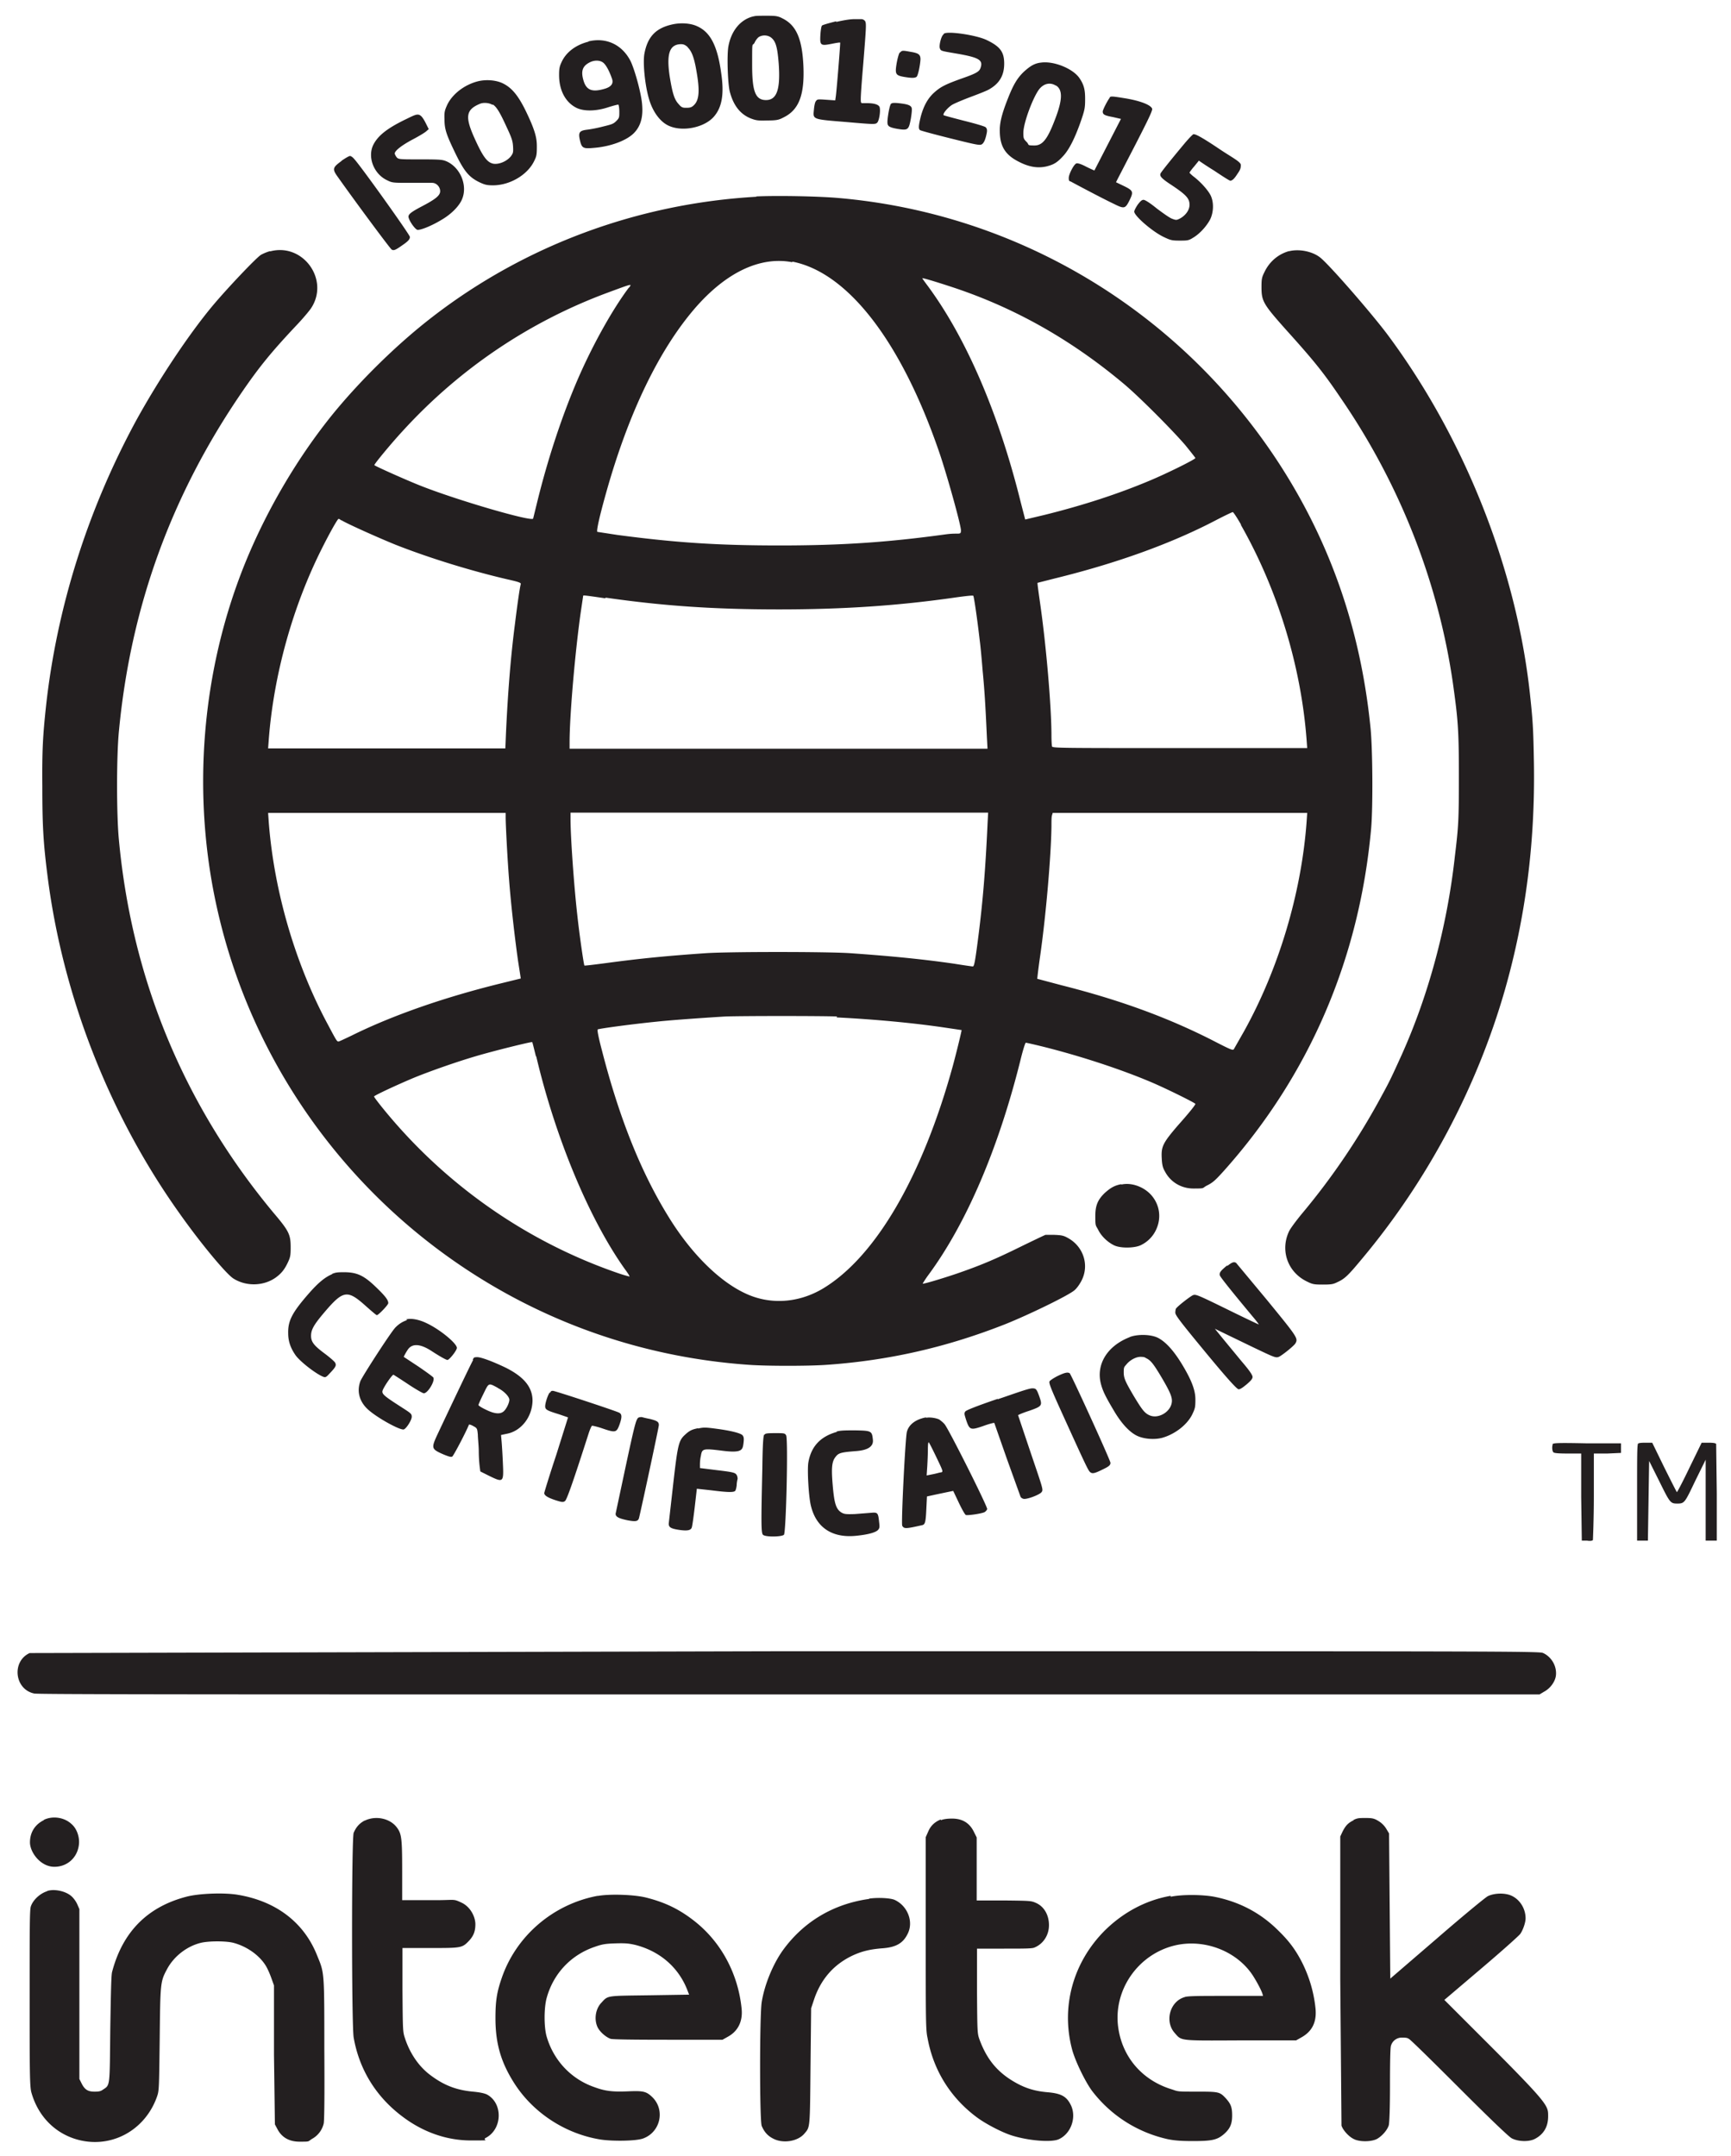 <svg xmlns="http://www.w3.org/2000/svg" viewBox="0 0 560.4 698" fill="#231f20" xmlns:v="https://vecta.io/nano"><path d="M243.9 5.3c-4.2 1-7.2 4.7-8.1 9.8-.5 2.9-.2 12.2.5 14.7 1.2 4.5 3.5 7.3 6.9 8.6 1.6.6 2.3.7 5.3.6 3 0 3.7-.2 5.2-1 4.9-2.4 6.8-7.2 6.4-16.6-.4-8.8-2.3-13.2-6.7-15.4-1.5-.8-2.2-.9-5-.9s-3.8 0-4.4.2h0zm5.9 7c1.4 1.2 1.9 3.2 2.3 8.3.6 8.3-.6 11.8-4.1 11.8s-4.5-2.9-4.5-11.4 0-5.7.8-7.2c.4-.9 1.1-1.7 1.5-1.9 1.3-.7 3-.5 4 .4h0zm20.9-5.4c-2.4.6-4.5 1.2-4.6 1.4-.2.2-.4 1.5-.5 2.9-.2 3.5 0 3.7 3.6 3 1.5-.3 2.7-.5 2.8-.4s-1.1 15.1-1.4 17.3l-.2 1.4-2.9-.2c-2.8-.2-2.9-.2-3.4.5-.3.4-.5 1.6-.6 2.7-.3 3.2-.7 3.1 10.4 4 9.2.8 9.5.8 10.1.2s1.1-3.6.8-4.9c-.2-.9-1.7-1.4-4.1-1.4s-1.7 0-1.9-.2c-.3-.2-.1-3.4.7-12.9.9-11.2 1-12.7.6-13.4-.2-.4-.8-.7-1.2-.7h-2.3c-1.1 0-2.8.2-5.9.9h0zm-53 1c-5.5 1.2-8.1 4.1-9.1 9.6-.5 3 .2 10.1 1.5 14.5 1.2 4.2 3.7 7.6 6.6 8.8 4.4 1.9 11.2.5 14.3-2.9 2.7-3 3.5-7.3 2.5-14.1-1.2-8.9-3.5-13.4-7.8-15.3-2.1-1-5.3-1.2-8-.6h0zm4.9 7.4c1.3 1.2 2.1 3.3 2.8 7.3 1.2 6.6 1 9.7-.7 11.4-.7.7-1.2.9-2.4.9s-1.6 0-2.6-1.2c-1.4-1.5-2-3.5-2.9-9-1.1-7.4 0-10.3 3.6-10.4.9 0 1.4.2 2.3 1h-.1zm82.8-4.1c-.7.5-1.5 3.7-1.1 4.5.3.8.4.8 5.1 1.6 7.6 1.3 9 2.1 8 4.8-.4 1.1-1.4 1.7-6 3.3-5.3 1.9-6.9 2.7-9 4.6s-3.4 4.4-4.3 7.7c-.7 2.9-.8 3.9-.3 4.4.2.2 4.7 1.4 9.9 2.7 8.8 2.2 9.5 2.3 10.2 1.9.7-.5 1.2-1.7 1.6-3.9.1-.8 0-1.2-.4-1.6-.3-.3-3.4-1.2-7-2.1-3.5-.9-6.5-1.7-6.6-1.8-.4-.4 1.2-2.4 2.8-3.4.9-.5 3.5-1.6 5.9-2.5s5-1.9 5.9-2.4c3.4-1.9 5-4.5 5-8.4s-1.4-5.6-5.8-7.7c-3.5-1.6-12.5-2.9-13.7-2h0l-.2.3zm-114.9 2.3c-4 1-7.1 3.3-8.6 6.4-.7 1.5-.9 2.1-.9 4.4 0 5.1 2.2 9 5.8 10.7 2.5 1.1 6.3 1 10.2-.3 1.6-.5 3.1-.9 3.2-.8.1 0 .3 1.1.3 2.2 0 1.9 0 2.1-1 3.1s-1.6 1.1-4.4 1.8c-1.9.5-4.2.9-5.1 1-2.4.3-2.8.9-2.3 3.2.6 2.7 1 3 4.3 2.7 5.7-.4 11.2-2.5 13.5-5.1 1.9-2.1 2.7-4.9 2.4-8.7-.2-3.5-2.3-11.2-3.7-14.2-2.7-5.4-7.9-7.9-13.7-6.5h0zm4.8 6.8c1 .8 2.1 3 2.9 5.4q.6 2.1-2.3 3c-4.3 1.3-6.2.5-7.1-3-.8-3 0-4.5 2.3-5.6 1.5-.7 3.2-.6 4.2.2h0zm96-3.3c-.3.3-.7 1.8-1 3.4-.6 3.6-.4 4 2.4 4.5 2.4.4 3.4.4 4 0 .5-.3 1.2-3.8 1.3-5.7 0-1.5-.6-2-3.1-2.4-2.7-.5-2.9-.5-3.5.2h0zm45.4 3.3c-1.9.3-3.2 1.1-5.2 2.9-2.1 2-3.4 4.1-5.2 8.7-2.1 5.3-2.8 8.3-2.6 11.3.2 4.5 2 7.1 6.2 9.2 3.3 1.7 6.1 2.1 8.8 1.5 2.5-.6 3.6-1.3 5.6-3.5 1.9-2.1 3.8-5.9 5.7-11.4 1.2-3.5 1.3-4.2 1.3-7s-.3-4.5-1.9-6.8c-2.2-3.1-8.5-5.6-12.6-4.9h0zm5.2 7.4c2.2 1.4 2.1 4.7-.4 11.1-2.4 6.3-4 8.3-6.6 8.3s-1.6-.2-2.5-1.1c-1-1-1.1-1.2-1.1-3 0-3.2 3.2-11.7 5.2-14.2 1.5-1.8 3.5-2.2 5.3-1.1h.1zm-187.1-1.4c-4.4 1.1-8.3 4.1-10 7.6-.8 1.8-1 2.3-.9 4.7 0 3.3.6 5 3.7 11.4 2.7 5.5 4.3 7.4 7.6 9 1.7.8 2.4 1 4.4 1 5.4 0 11.1-3.3 13.3-7.8.8-1.6.9-2.1.9-4.8s-.5-5.1-3.6-11.5c-2.5-5.1-4.6-7.6-7.6-9-2.2-1-5.3-1.2-7.8-.6h0zm4.7 7.5c1.3.8 2.4 2.7 4.5 7.3 1.7 3.6 2 4.6 2.1 6.4.1 1.9 0 2.1-.7 3.1-1.4 1.7-3.9 2.7-5.7 2.4-2-.4-3.4-2.3-6.1-8.3-3.1-6.9-2.8-9.2 1.8-11.1 1.2-.5 3.1-.3 4.1.4h0v-.2zm199.8-2.2c-.8 1-2.3 4-2.3 4.5 0 1 .6 1.3 3.3 1.8l2.6.6-8.6 16.7s-1.2-.5-2.6-1.2c-1.7-.9-2.7-1.2-3.2-1.1-.8.2-2.5 3.5-2.5 4.7s.3 1 .7 1.2c.9.5 9.9 5.3 13.9 7.2 3.4 1.7 3.7 1.6 5.1-1.2 1.3-2.7 1.2-3.1-1.9-4.6l-2.5-1.2.5-1 6-11.6c3.9-7.6 5.4-10.7 5.2-11.2-.4-1.2-3.7-2.5-8.3-3.3-4.9-.8-5.1-.8-5.5-.3h0zm-71 2.3c-.4.7-1 4.3-1 5.6s.4 1.7 3.1 2.2c3.6.6 3.8.4 4.5-3.4.3-1.9.4-3.1.2-3.5-.4-.8-1.5-1.1-4.2-1.4-2-.2-2.3 0-2.6.4h0zM131 38.8c-5.7 2.8-8.6 5.1-10.1 8-2 3.9 0 9.4 4.3 11.5 1.8.9 1.9.9 7.7.9h7c1.4 0 2.6 1.3 2.6 2.7s-1.5 2.6-5.9 4.9c-3.8 2-4.6 2.7-4.3 3.7.4 1.4 2.1 3.7 2.8 3.9.9.2 4.5-1.2 7.8-3.2 3.1-1.8 5.6-4.3 6.6-6.5 2-4.4-.3-10.3-4.8-12.4-1.4-.6-1.9-.7-8.6-.7s-7.1 0-7.7-.7c-.3-.4-.6-1-.6-1.2 0-.9 2.3-2.7 5.9-4.6 1.9-1 3.9-2.2 4.3-2.6l.8-.7-.9-1.8c-1.1-2.2-1.8-2.9-2.7-2.9s-2.3.8-4.2 1.7h0zm255.5 4.6c-.3 0-1.6 1.4-2.8 2.8-4.6 5.5-7.8 9.5-8 10-.3.8.3 1.5 2.8 3.2 5.5 3.6 6.6 4.8 6.6 6.9s-1.8 3.8-3.2 4.5c-1 .5-1.2.5-2.5 0-.8-.3-2.9-1.8-4.9-3.3-2.2-1.8-3.8-2.8-4.3-2.8s-1 .4-1.9 1.6c-.6.9-1.1 1.9-1.1 2.2 0 1.4 6 6.6 9.7 8.3 2.1 1 2.6 1.1 5 1.1s2.9 0 4.3-.9c2.1-1.2 4.4-3.7 5.6-6 1.1-2.3 1.2-5.4.2-7.6-.8-1.7-3.1-4.3-5.4-6.1-.8-.6-1.5-1.3-1.5-1.4s.7-1.1 1.5-2c.8-1 1.5-1.8 1.5-1.9a111.72 111.72 0 0 0 4.9 3.2c2.7 1.8 5 3.3 5.3 3.3.6 0 1.3-.6 2.3-2.2 1-1.4 1.1-1.9 1.1-2.9s-2.8-2.4-6.7-5q-7.7-5.2-8.5-4.9h0zm-275.9 8.7c-2.9 2.1-3.1 2.6-1.3 5.1 5.8 8.2 17 23.3 17.5 23.6.7.4 1.2.2 3.6-1.5 1.9-1.3 2.3-1.9 2.3-2.6s-16.3-23.5-18.1-25.3c-.4-.5-1-.9-1.3-.9s-1.5.7-2.8 1.6h.1zm134.3 11.6c-38.5 2.2-75 15.8-104.9 38.9-11.3 8.7-23.2 20.4-32.2 31.4-11.2 13.8-21 30.4-27.9 47-14.8 35.7-18.1 76.6-9.3 114.5 12.5 54.1 48.4 100.2 98 125.8 22.9 11.8 47.9 18.8 74.1 20.6 5.8.4 18.9.4 24.7 0 20.3-1.4 39.1-5.7 58.1-13.2 7.5-3 20.5-9.3 22.4-11 .8-.7 1.7-2 2.3-3.2 2.5-5 .5-11-4.5-13.7-1.4-.8-2.1-.9-4.4-1h-2.8c0-.1-8 3.8-8 3.8-8.7 4.3-13.4 6.2-20.6 8.7-5.3 1.8-11.1 3.5-11.2 3.3 0 0 .8-1.4 2-3 12.2-16.6 22.5-40.7 29.6-69.1.8-3.3 1.6-5.9 1.8-5.9s2.9.6 6.1 1.4c11.5 2.9 24.4 7.1 34.1 11.2 4.6 1.9 14.7 6.9 14.7 7.2s-1.5 2.3-5.6 6.9c-4.9 5.7-5.5 6.9-5.3 10.6.1 2.1.3 3.1 1 4.3 1.8 3.5 5.3 5.6 9.3 5.6s2.6-.1 4.4-1 2.6-1.6 5.4-4.7c27.7-31 43.9-68.7 47.7-110.9.6-6.8.5-25.6-.2-32.5-3.2-32.1-13.2-60.7-30.3-86.7-32.1-48.7-84.2-79.9-142-84.9-6.9-.6-20.2-.8-26.6-.5h0zm11.6 21c18 3.5 35.3 25.9 47.6 61.8 2.5 7.3 7 23.5 7 25.2s-.5.7-4.9 1.3c-18.9 2.6-33.8 3.6-53.8 3.6s-33.6-.9-52.5-3.4l-6.5-1c-.4-.2.7-5.1 2.9-12.9 7.2-25.6 17-45.9 28.6-59.4 10.1-11.7 21.2-17 31.6-15h0v-.2zm51.6 8.2c20.1 6.6 38.4 16.9 55.4 31.1 5.1 4.2 16.2 15.4 20.3 20.2 1.7 2.1 3.2 4 3.2 4.1 0 .4-9 4.9-15 7.4-10 4.2-21.3 7.9-33.8 11l-6.3 1.5-1.5-5.8c-7.1-28.6-17.6-53-30.1-69.9-.9-1.2-1.7-2.3-1.7-2.4 0-.2 4 1 9.5 2.8h0zm-104.5.2c-5.4 7.2-11.8 18.7-16.6 29.8-5 11.6-9.6 25.5-13 39.3l-1.4 5.7c-.4 1.1-24.8-6-36.6-10.7-4.3-1.7-14.4-6.2-14.8-6.6-.2-.2 5.5-7.1 9.3-11.2 18.3-20 40.8-35.2 66.1-44.6 8.4-3.1 8-3 7-1.6h0zm198.1 76.8c11.9 20.9 19.5 45.7 21.3 69.6l.2 2.7H382c-37.3 0-41.2 0-41.4-.5-.1-.3-.2-1.9-.2-3.6 0-9.2-1.7-29.2-3.7-43-.5-3.5-.9-6.4-.8-6.4l5.5-1.4c20-4.9 37.8-11.3 52.3-18.9 2.7-1.4 5.2-2.6 5.4-2.6s1.4 1.8 2.7 4.1h0zm-291.2-1.5c1.3.9 11.5 5.5 17.4 7.9 10.6 4.2 24.4 8.5 36.5 11.3 3.6.8 4.3 1.1 4.2 1.5-.3.9-1.1 6.5-1.9 13-1.4 10.8-2.3 22.4-2.9 35.4l-.2 4.8H86.8l.2-2.7c1.6-21.2 7.8-43.3 17.2-62 2.6-5.2 5.1-9.6 5.4-9.6s.5.2.9.5h0zm85.6 25.1c18.8 2.7 35.1 3.8 56.1 3.8s38.7-1.2 57.4-3.9c2.9-.4 5.4-.7 5.5-.5.2.2 1.2 6.8 2.1 14.6.2 1.4.6 5.6.9 9.4.6 6.2.9 10.7 1.4 21.8l.2 3.7H184.4v-2.1c0-8.7 1.8-29.3 3.6-42l.8-5.4c0-.2.3-.2 7.1.8h0l.2-.2zm-32.4 71c0 2.5.6 13.9 1.1 20.2.6 7.9 1.8 18.5 2.9 26.3l.9 5.8-6.1 1.5c-18.4 4.5-35.4 10.4-48.7 17-2.1 1-4 1.9-4.2 1.9-.5 0-.6-.1-3.3-5.2-10.7-19.8-17.6-43.5-19.3-65.9l-.2-2.9h76.9v1.3h0zm156 2.5c-.7 15-1.5 24.4-2.8 34.9-1.2 9.5-1.5 11.1-2 11-.2 0-3-.4-6.1-.9-10.4-1.5-20.8-2.5-33.7-3.4-7.9-.5-38.6-.5-46.5 0-13 .9-21.1 1.7-32.3 3.2-3.8.5-7 .9-7.1.8-.2-.2-1.6-9.8-2.3-16.3-1.1-9.7-2.2-25.5-2.2-31.1v-2.1h135.2l-.2 3.8h0zm103.3-.9c-1.7 23.2-9.1 47.7-20.2 67.7l-3.3 5.8c-.3.6-.8.4-7.2-2.9-14.6-7.4-30-13-48.6-17.7l-7.9-2.1s.3-2.9.8-6.4c2-13.6 3.7-33.7 3.8-43 0-1.6 0-3.2.2-3.6l.2-.7h82.4l-.2 2.9h0zm-152.2 63.3c12.2.6 25 1.8 35.1 3.3l5.4.8c.1 0-1.4 6.3-2.8 11.5-9.9 36-25.1 62-42.1 72.2-7.9 4.7-17.1 5.3-25 1.6-8.5-3.9-17.7-13-25-24.9-8.9-14.4-15.9-31.9-21.5-53.7-1.2-4.5-1.6-6.8-1.4-6.9.5-.3 11.8-1.8 18.9-2.5 5.5-.6 17.5-1.4 22.5-1.7 5.8-.2 30.7-.2 36.1 0h0l-.2.3zM173.6 342c6.2 26.3 17.1 52.6 28.7 68.9.9 1.2 1.6 2.3 1.5 2.4 0 0-1.7-.4-3.7-1.1-30.2-10.4-56.9-29.3-76.9-54.3-1.1-1.4-2.1-2.7-2.1-2.9 0-.3 7.5-3.8 13-6.1 5.4-2.2 13.7-5.1 19.8-6.9 5.7-1.7 18.2-4.8 18.4-4.6.1.1.6 2.2 1.2 4.6h.1zM87.5 81.3c-.9.2-2.3.8-3 1.2-1.4.8-10.8 10.7-15.5 16.3-7.8 9.3-17.7 24.2-25 37.5-15.7 29-25.6 60.5-29.1 92.3-1 9.4-1.3 14-1.2 25.9 0 12.6.3 18.3 1.7 29.2 4.9 38.6 19.9 77 42.4 108.7 7.1 10.1 15.3 19.9 17.7 21.5 4.2 2.7 9.9 2.5 13.8-.3 1.9-1.4 2.9-2.7 4-5.1.7-1.5.8-2.2.8-4.6 0-4.2-.5-5.3-5.6-11.3-29-34.9-45.8-75.6-50-120.6-.8-8.1-.8-27.2 0-35.3 3.8-40.1 16.9-76.4 40-110 5.5-8 9.4-12.8 17.5-21.4 2-2.1 4.1-4.6 4.7-5.5 6.1-9.2-2.6-21.3-13.3-18.4h0zm329.8 0c-3.5 1-6.3 3.4-7.9 6.7-.9 1.8-1 2.3-1 5 0 4.5.6 5.5 7.8 13.6 9.1 10.1 12.2 13.9 17.8 22.2 19.2 27.9 31.7 59.8 36.4 92.6 1.6 11.5 1.9 14.8 1.9 29.5s-.1 16.4-1.3 26.4c-2.5 22.6-8.5 44.8-17.2 64.2-3.1 6.8-3.8 8.4-6.5 13.3-7.2 13.4-15.9 26.3-25.6 37.9-2 2.4-4 5.1-4.4 6-2.9 6.2-.4 13.2 5.8 16.2 1.8.9 2.3 1 5.1 1s3.4-.1 4.8-.8c2.4-1.1 3.5-2.2 7.9-7.5 21.2-25.3 37.2-55.4 46.3-87.1 6.7-23.5 9.8-47.6 9.4-73.4-.2-10.9-.3-13.3-1.3-22.5-4.4-40.5-21.2-82.7-45.9-116-5.2-7-19.3-23.2-22.1-25.3-2.6-2-7-2.8-10.2-1.9h.2zM363 383.4c-2.2.4-3.5 1.2-5.3 2.8-2.3 2.2-3.1 4.1-3.1 7.5s.1 2.9.9 4.4c1 2.1 3.1 4.1 5.2 5.1s6.5.9 8.5 0a10.35 10.35 0 0 0 5-4.9c1.9-3.9 1.3-8.3-1.6-11.5-2.4-2.6-6.3-4-9.5-3.3h-.1zm34.4 26.2c-2.2 1.8-2.7 2.4-2.5 3.3.2.6 3.2 4.4 10.6 13.3 1.2 1.4 2.1 2.6 2 2.6s-3.9-1.8-8.4-4c-11.2-5.5-11.9-5.8-12.8-5.5-.7.2-5.1 3.6-5.6 4.4-.1.2-.2.8-.2 1.3 0 .8 1.6 2.9 9.1 12 7 8.5 10.8 12.8 11.4 12.8s1.5-.7 2.6-1.6c1.4-1.2 1.9-1.8 1.9-2.4s-1-2.1-3.5-5l-6.1-7.4-2.6-3.2 3.5 1.7 9.1 4.4c6.5 3.1 7.1 3.4 8.1 3s5.1-3.7 5.4-4.4c.9-1.6.6-2-9.3-14.1l-9.9-11.9c-.7-.5-1.4-.2-2.9 1h0v-.3zm-289.8 2.9c-2.4 1-4.6 2.8-7.9 6.6-5.2 6-6.5 8.6-6.4 12.6 0 2.6.8 4.8 2.4 7.1 1.7 2.3 7 6.3 9.1 7 .6.2.9 0 1.9-1.1 1.9-2 2.3-2.6 1.8-3.5-.2-.4-1.7-1.7-3.3-2.9-3.5-2.6-4.5-3.8-4.5-5.8s.9-3.6 4.3-7.6c6.2-7.3 7.5-7.4 13.6-1.9 1.7 1.5 3.2 2.8 3.4 2.8.5 0 3.7-3.3 3.7-3.9 0-1-1-2.3-3.8-5-4-3.9-6.2-4.9-10.1-5-2.3 0-3.1 0-4.4.6h.2zm24.2 14.9c-1.5.5-2.6 1.2-3.8 2.4-1.6 1.7-10.5 15.5-11.3 17.3-1.3 3.4-.3 6.8 2.5 9.3 3 2.7 10.3 6.7 11.5 6.4.8-.2 2.6-3 2.6-4.1s-.4-1.2-4.4-3.8c-4.8-3.1-5.4-3.7-5-4.8.6-1.5 3.2-5.2 3.5-5 .2.1 2.4 1.5 4.8 3.1s4.7 2.9 5 2.9c1.3 0 3.7-4 3.1-5.1-.2-.3-2.4-1.9-4.9-3.6l-4.7-3.1s.5-1.1 1.3-2.3c1.4-2.1 4-2 7.7.4 2.6 1.7 4.9 3 5.2 2.9.6-.1 2.8-2.8 3-3.8.3-1.3-5.4-6.1-10-8.2-2.3-1.1-5-1.6-6.4-1.1h0l.3.2zm234 5.5c-7.3 2.8-11 8.8-9.4 15.1.6 2.3 1.4 4 4.2 8.7 2.4 4.1 5 6.9 7.4 8.1 2.2 1.1 5.7 1.4 8.3.7 4.2-1.2 8.1-4.3 9.7-7.6.9-1.9 1-2.3 1-4.8s-.8-5.5-4.1-11c-2.8-4.7-5.5-7.7-8.1-9-2.3-1.1-6.5-1.2-9.1-.2h.1zm5.4 6.9c1.4.7 2.3 1.9 4.7 5.9 2.6 4.4 3.5 6.3 3.5 7.8 0 3.4-4.3 6.1-7.3 4.7-1.6-.7-2.5-2-5.1-6.3-2.7-4.6-3.2-5.7-3.2-7.6s.2-1.7 1-2.7c1.1-1.3 3-2.3 4.4-2.3s1.4.2 2 .5h0zm-218 .5c-.5.7-7.8 16.1-11.8 24.6-1.8 4-1.7 4.3 2.2 6 1.7.7 2.4.9 2.8.7s4.4-7.8 5.4-10.3c0-.2.7 0 1.4.4 1.3.7 1.3.8 1.5 2.8 0 1.1.3 3.6.3 5.5a46.79 46.79 0 0 0 .3 4.9l.2 1.5 2.8 1.4c4.7 2.3 4.8 2.2 4.5-4.2-.1-2.5-.3-5.6-.4-6.8l-.2-2.2 1.9-.4c4.7-.9 8.2-5.5 8.3-10.7 0-4.4-2.8-7.8-8.9-10.8-4-1.9-7.7-3.3-9-3.3s-1.1.3-1.4.7h0v.2zm8 9.1c2 1 3.7 2.8 3.7 3.8s-1 3.1-1.9 3.8c-1.1.9-2.9.8-5.7-.6-1.3-.6-2.4-1.3-2.4-1.5s.7-1.8 1.6-3.6c1.8-3.7 1.6-3.6 4.6-2h0zm181.2-3.9c-1.2.6-2.4 1.4-2.6 1.7-.3.5.3 2.1 3.7 9.6 7.9 17.4 8.8 19.3 9.4 19.8.7.6 1.4.5 4-.8 2.1-1 2.6-1.4 2.6-2.2s-12.7-28.6-13.2-29c-.7-.4-1.6-.2-3.9.9h0zm-19.4 7.4c-7.3 2.5-10.2 3.7-10.5 4.1-.4.6-.3.9.3 2.8 1.1 3.2 1.4 3.3 5.5 1.9 1.9-.7 3.5-1.1 3.6-1l4.1 11.7 4.4 12.2c.2.4.8.7 1.2.7 1.4 0 5-1.4 5.6-2.2s.5-.9-3.5-12.7l-4.1-12.2c0-.1 1.6-.8 3.5-1.4 4.3-1.5 4.4-1.7 3.4-4.6-.9-2.5-1.1-2.7-2.3-2.7s-5.5 1.6-11.1 3.5h-.1zm-145-2.1c-.6.7-1.5 3.4-1.5 4.5s.6 1.4 4.5 2.6l2.9 1-3.8 12.1c-2.2 6.6-3.9 12.2-3.9 12.4 0 .8 1.2 1.5 3.6 2.3 2.2.7 2.5.7 3.1.3s2.7-6.4 7.7-22c.4-1.2.9-2.4 1.1-2.4s1.7.3 3.4.9c4.1 1.4 4.5 1.3 5.4-1.1.9-2.5.9-3.5 0-4-.8-.5-20.8-7.1-21.5-7.1s-.7.3-.9.6h-.1zm28.5 8.4c-.6.5-1.2 2.8-3.9 15.4l-3.3 15.5c0 1 1 1.5 3.8 2.1 2.7.5 3.5.4 3.8-.8 1.2-5.1 6.4-29.4 6.4-30 0-1.1-.6-1.4-2.9-2-1.1-.2-2.3-.5-2.6-.6-.4 0-1 0-1.4.4h0zm93.3-.3c-3.3.6-5.6 2.3-6.2 4.7-.5 1.7-1.9 29.7-1.5 30.4.6 1 1.1 1 6.4-.2 1-.2 1.2-.9 1.4-5.3l.2-4 3.2-.7 4.3-.9 1-.2 1.8 3.8c1 2.1 2 3.9 2.3 4 .6.2 4.9-.4 6-.9a2.13 2.13 0 0 0 .9-1c.1-.9-12.5-26-13.8-27.5-.5-.6-1.3-1.2-1.7-1.5-1-.5-3-.8-4.1-.6h-.2zm3.4 13c2.1 4.4 2.2 4.6 1.5 4.8-.4 0-1.6.4-2.7.6l-2 .4.2-3c.1-1.7.2-4.1.2-5.5s.1-2.4.3-2.2 1.3 2.4 2.5 4.9h0zm-77.2-9.5c-2 .4-2.8.8-4.2 2.1-2.1 1.9-2.4 3.2-3.9 16.4l-1.4 12.4c0 1.2.7 1.6 3.2 2 2.7.4 3.8.2 4.2-.6.2-.3.6-3.3 1-6.6l.7-6.1 4.6.5c5.5.7 7.3.7 7.8.2.2-.2.4-1 .5-1.8 0-.8.2-1.7.3-2.1 0-.4-.1-1-.4-1.4-.5-.6-1.1-.8-6.2-1.4l-5.6-.7v-1.2c0-.7.1-1.9.3-2.7.4-2.4.6-2.5 7-1.7s6.5-.3 6.8-2.4c.2-1.6.1-2.1-.3-2.6-.6-.7-3.8-1.5-8.3-2.1-3.7-.5-4.3-.5-6.1-.1h0zm44.9 1.2c-5.3 1.5-8.3 4.7-9.2 9.9-.4 2.4.1 11.5.9 14.3 1.8 7 7.1 10.3 14.9 9.4 3.8-.4 6.1-1.1 6.8-1.9.5-.6.5-1 .3-2.6-.3-3-.5-3.1-2.7-2.9l-5.2.4c-2.9.1-3.4 0-4.3-.5-1.7-1.1-2.3-2.8-2.8-8.7-.5-5.7-.3-7.8.9-9.3 1-1.3 1.7-1.5 6.8-1.9 3.7-.3 5.5-1.5 5.3-3.6-.3-2.9-.4-3-5.7-3.1-3.1 0-4.9 0-6.1.4h.1zm-23.5.9c-.3.4-.5 3.2-.6 11-.4 17.3-.4 20.8.2 21.4.8.8 6.1.7 6.8 0 .7-.8 1.4-31.1.7-32.2-.4-.7-.7-.7-3.5-.7s-3.2.1-3.5.5h0zm255.3 3.1c-.3.8-.2 2.2.2 2.6.3.3 1.8.4 4.7.4h4.3v14.1l.2 14.1h1.7c1.1.2 1.8 0 1.9-.2 0-.2.3-6.6.3-14.2v-13.8h4.4l4.4-.2v-3.1h-11c-9.8-.2-11-.1-11.2.3h0zm27.6-.1c-.3.3-.3 4.7-.3 15.9v15.4h3.5l.2-12.9.2-12.9 3.3 6.6c3.5 7.1 3.6 7.2 5.9 7.2s2.4-.4 5.8-7.5l3.3-6.7v26.2h3.6v-15.4l-.2-15.9c-.2-.3-1.1-.4-2.5-.4h-2.2l-3.9 8c-2.1 4.4-4 8-4.1 8s-1.9-3.6-4.1-8l-3.9-8h-2.2c-1.5 0-2.3.1-2.5.4h.1zM9.6 535.2c-5.9 2.7-4.9 11.8 1.5 13.1 1.2.3 62.8.3 244.5.3h242.8l1.5-.9c1.9-1 3.5-3.1 3.8-5.1.4-3-1.3-6.1-4.1-7.4-1.2-.6-9.6-.6-245-.6l-245 .6h0zm4.6 54.1c-2.9 1.4-4.5 4-4.5 7.2s3.4 7.9 7.9 7.9 7.9-3.4 8-8c0-2.2-.9-4.5-2.4-5.8-2.3-2.2-6.1-2.8-9-1.4h0zm103.9.1c-1.7.9-2.8 2.1-3.6 4-.7 1.7-.7 62.2 0 66.3 1.8 10.3 7.2 19.1 15.7 25.5 6.7 5.1 14.4 7.8 22.2 7.8s3.4 0 4.8-.8c5.5-2.8 5.7-11.3.4-14.1-.9-.4-2.3-.7-4.5-.9-5.3-.5-9.3-2-13.7-5.3-3.8-2.8-6.7-7.1-8.3-12-.7-2.1-.7-2.5-.8-15.7v-13.5c-.1 0 8.9 0 8.9 0 10.1 0 10.4 0 12.6-2.3 1.5-1.6 2.1-3.1 2.1-5.4s-1.5-5.6-4.5-7-1.8-.7-10.4-.8h-8.8v-9.5c0-10.5-.2-12-1.7-14-2.2-3-6.9-4-10.5-2.2h0zm186.4-.3c-1.9.8-3.2 2-4 3.9l-.8 1.8v31.1c0 28.5 0 31.3.6 34 1.9 10.4 7.4 19.2 15.8 25.5 2.9 2.2 8.3 5 11.5 6 5.4 1.7 12.8 2.3 15.2 1.2 3.9-1.8 5.7-6.9 4-10.8-1.4-3-3.1-4-7.6-4.4-4.9-.4-8.4-1.7-12.5-4.4-4.6-3.1-7.5-7-9.6-12.7-.7-2-.7-2.3-.8-15.7v-13.7c-.1 0 8.8 0 8.8 0 6.8 0 9.2 0 9.9-.4 2.8-1.2 4.6-4 4.6-7.2s-1.5-6-4.2-7.2c-1.6-.7-1.8-.7-10.4-.8h-8.8v-20.4l-.9-1.8c-1.4-2.9-3.8-4.4-7.4-4.3-1.2 0-2.6.2-3.2.5h0l-.2-.2zm133.8.2c-1.9.9-2.7 1.8-3.7 3.8l-.7 1.5v46.2l.4 47.4c.5 1.5 2.3 3.5 3.9 4.3 1.8 1 5.7 1 7.6 0 1.6-.9 3.3-2.8 3.8-4.4.2-.8.4-5 .4-12.9s.1-12.1.3-12.8a3.63 3.63 0 0 1 3.6-2.7c1.7 0 1.8.2 2.2.4.5.2 7.8 7.4 16.3 15.9s15.9 15.7 17 16.3c2.1 1.1 5.6 1.2 7.5.2 2.9-1.5 4.3-4 4.3-7.3s.3-3.7-17.5-21.6l-16.1-16.1 12-10.2c6.6-5.6 12.3-10.7 12.6-11.2.9-1.3 1.7-3.7 1.7-5 0-3.2-1.9-6.2-4.7-7.4-2.1-.9-5.4-.8-7.5.2-.8.4-8.2 6.5-16.5 13.7l-15.1 13-.2-23.5-.2-23.5-.9-1.5c-.6-1-1.5-1.9-2.5-2.5-1.3-.8-1.9-1-4.1-1s-2.8 0-4.1.7h.2zm-423 23c-2.3.7-4.6 2.8-5.3 4.9-.4 1-.4 6.4-.4 29.8s0 28.7.6 30.6c2.1 7.3 7.2 12.7 14.1 14.9 11.1 3.5 22.5-2.4 26.5-13.6.7-2 .7-2.3.9-18.6.2-18.4.2-18.7 2.4-22.8s6.4-7.4 11-8.5c2.6-.6 8-.6 10.4 0 4.2 1.1 8.2 3.8 10.4 7.2.6.9 1.4 2.7 1.9 4.1l.9 2.5v22.5l.3 22.5.8 1.5c1.4 2.7 3.8 4.1 7.2 4.1s2.6 0 4-.9a7.64 7.64 0 0 0 3.8-5c.2-1.1.3-8.3.2-24.2 0-25.2 0-24.5-2.3-30.1-4.2-10.7-13.2-17.6-25.5-19.7-4.4-.8-12.8-.5-16.9.6-12.6 3.3-20.6 11.4-24 24.3-.3 1-.4 6.8-.6 18.4-.2 18.8 0 18.2-2.3 19.7-.8.6-1.4.7-2.8.7-2.2 0-3.2-.7-4.2-2.7l-.7-1.4v-55l-.7-1.6c-.4-.9-1.2-2-1.9-2.6-1.8-1.6-5.4-2.4-7.7-1.7h-.1zm178.2 1.5c-14.5 2.7-26.6 13.1-31.2 27-1.5 4.4-1.9 7.3-1.9 12.6 0 8.5 1.9 14.7 6.5 21.7 6.2 9.3 16.4 15.8 27.5 17.6 3.9.6 11.4.5 13.7-.3 5.7-2 7.4-9.3 3-13.5-1.9-1.8-2.9-2-7.7-1.8-4.7.2-7.3 0-10.8-1.3-7.7-2.6-13.5-8.8-15.7-16.7-.8-3.1-.8-9.1.1-12.3 2.2-7.9 7.9-13.9 15.6-16.5 2.3-.8 3.3-1 6.6-1.1s4.3 0 6.5.5c7.8 2 13.8 7.1 16.7 14.3l.7 1.8-12.7.2c-14 .2-13.5 0-15.6 2.3-2 2-2.5 5.4-1.4 7.9.7 1.6 2.8 3.4 4.3 3.9.8.2 6.5.3 18.7.3h17.5l1.6-.9c3.4-1.8 5-5 4.6-9.1-1.1-11.2-6.5-21.4-15-28.2-4.9-3.9-9.5-6.2-15.8-7.8-3.8-1-12.1-1.3-16.1-.5h.3zm185.5 0c-8 1.4-15.3 5.3-21.3 11.2-10.3 10.3-14.3 24.7-10.6 38.6 1 3.7 4.2 10.3 6.4 13.3 6.1 8 14.7 13.5 24.6 15.7 2 .4 4 .6 8.1.6 6.3 0 7.9-.4 10.1-2.3 1.9-1.7 2.6-3.2 2.6-6s-.5-3.8-2.1-5.6c-1.9-2-2.2-2.1-8.9-2.1s-6.4 0-8.4-.7c-9.7-2.9-16.2-10.5-17.5-20.2-1.6-12 6.4-23.5 18.2-26.4 9.4-2.3 19.9 1.6 25.2 9.4 1.2 1.8 2.9 4.9 3.3 6.2l.2.7h-12.1c-8.1 0-12.5 0-13.3.4-4.8 1.4-6.5 7.9-3.2 11.6 2.3 2.6 1.2 2.5 21.4 2.4h17.9l1.6-.9c3.5-1.9 5.1-4.9 4.7-9.3-.5-5.1-1.9-10-4.2-14.7-2.1-4.2-4.3-7.2-7.8-10.6-5.8-5.8-12.7-9.4-20.8-11-3.7-.7-10.3-.8-14.1 0h0v-.3zm-97.6 1c-11.6 1.6-21.3 7.4-28 16.7-3.2 4.5-5.9 11.1-6.8 16.7-.7 4.3-.7 38.4 0 40.1.8 1.9 1.9 3.2 3.7 4.1 3.2 1.7 8 .9 10.1-1.6 1.9-2.2 1.8-1.5 2-21.9l.2-18.7 1-3c2.3-6.7 6.6-11.4 12.7-14.2 2.9-1.3 5.5-1.9 9.2-2.2 4.5-.3 6.8-1.6 8.3-4.6 2.1-4 0-9.2-4.2-11.1-1.4-.6-5.4-.8-8.2-.4h0z"/></svg>